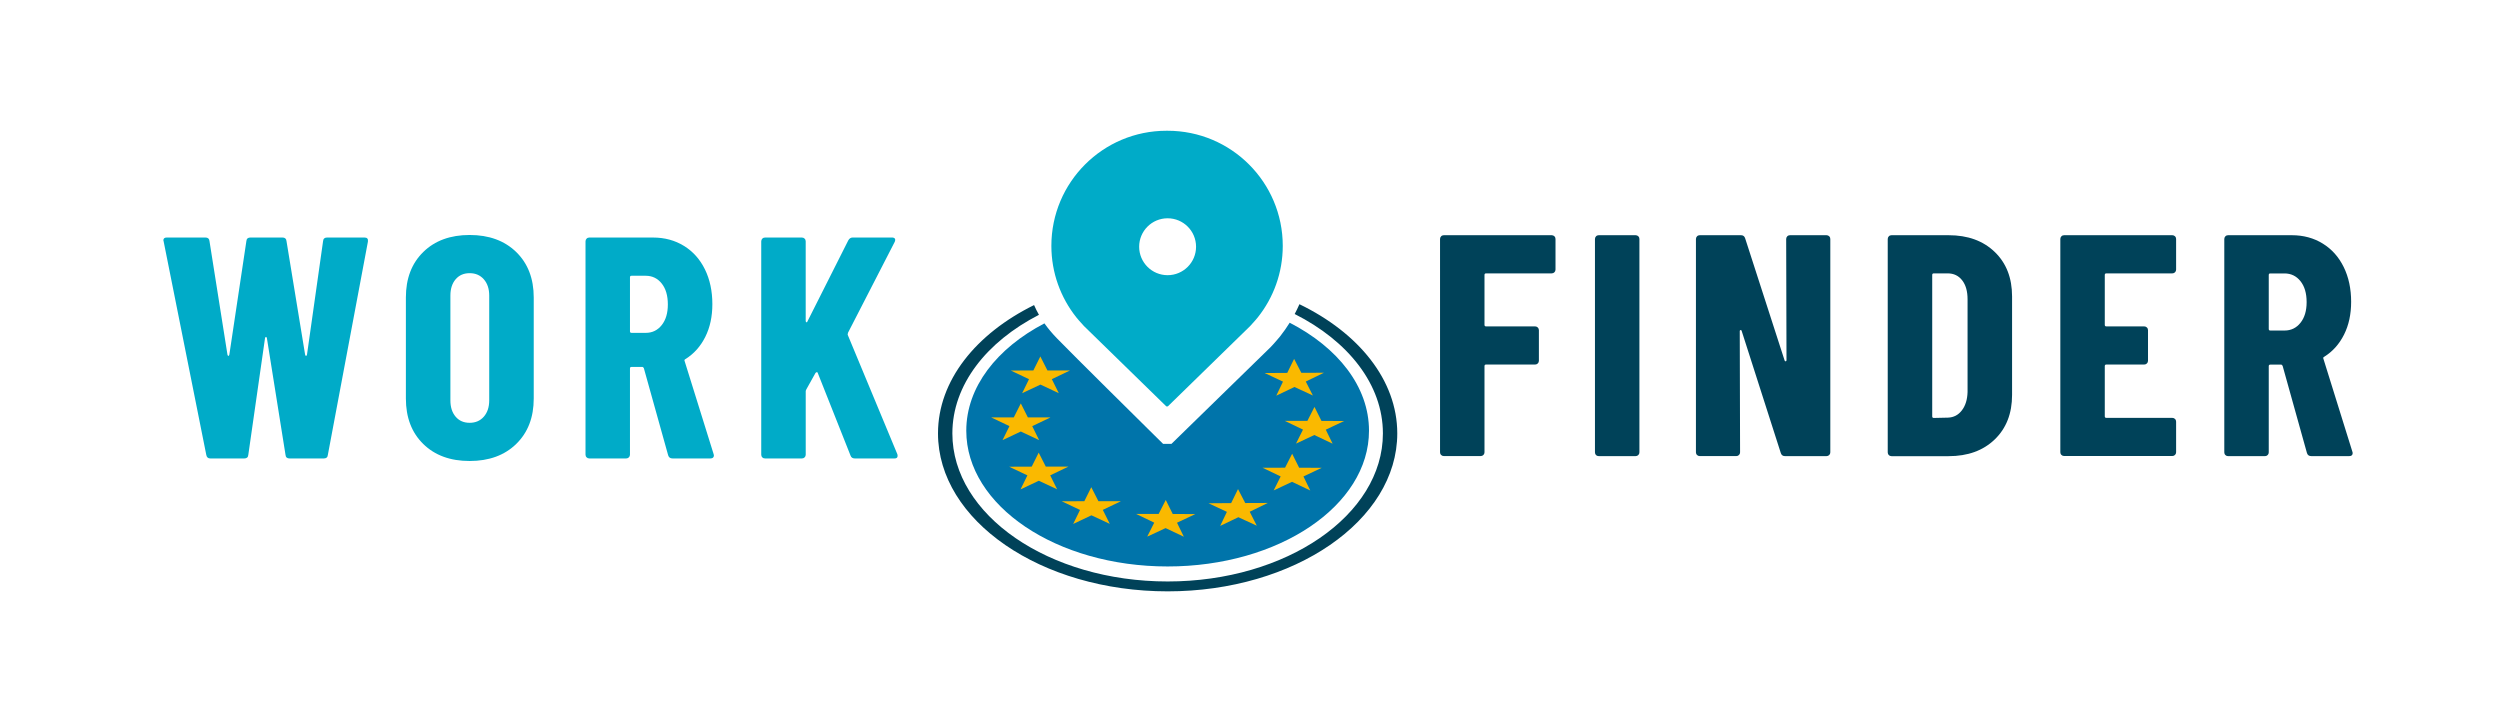 <?xml version="1.0" encoding="utf-8"?>
<!-- Generator: Adobe Illustrator 15.1.0, SVG Export Plug-In . SVG Version: 6.00 Build 0)  -->
<!DOCTYPE svg PUBLIC "-//W3C//DTD SVG 1.1//EN" "http://www.w3.org/Graphics/SVG/1.1/DTD/svg11.dtd">
<svg version="1.1" id="Layer_1" xmlns="http://www.w3.org/2000/svg" xmlns:xlink="http://www.w3.org/1999/xlink" x="0px" y="0px"
	 width="869.96px" height="248.99px" viewBox="0 0 869.96 248.99" style="enable-background:new 0 0 869.96 248.99;"
	 xml:space="preserve">
<style type="text/css">
<![CDATA[
	.st0{fill:#FAB900;}
	.st1{fill:#004259;}
	.st2{fill:#0074AA;}
	.st3{fill:#00ABC8;}
]]>
</style>
<path class="st2" d="M448.79,112.3c-1,1.6-2.08,3.16-3.26,4.65l-0.05,0.07l-0.05,0.06c-0.32,0.38-1.96,2.37-3.26,3.7l-0.08,0.08
	l-0.08,0.08l-28.8,28.09l-5.55,5.42h-2.93l-5.53-5.46c-1.04-1.03-25.61-25.29-31.46-31.32c-1.62-1.67-3.04-3.37-4.3-5.14
	c-16.54,8.64-27.19,22.15-27.19,37.35c0,26.09,31.37,47.24,70.07,47.24s70.07-21.15,70.07-47.24
	C476.39,134.55,465.56,120.94,448.79,112.3z"/>
<path class="st1" d="M452.18,105.86c-0.5,1.16-1.06,2.29-1.65,3.41c18.6,9.38,30.7,24.51,30.7,41.55
	c0,28.41-33.61,51.52-74.91,51.52c-41.31,0-74.91-23.11-74.91-51.52c0-16.87,11.85-31.87,30.13-41.27c-0.63-1.1-1.19-2.22-1.7-3.39
	c-20.22,9.98-33.43,26.27-33.43,44.66c0,30.3,35.85,54.96,79.91,54.96s79.91-24.65,79.91-54.96
	C486.23,132.25,472.75,115.81,452.18,105.86z"/>
<g>
	<g>
		<polygon class="st0" points="403.19,178.84 405.67,173.98 408.09,178.86 415.95,178.89 409.58,181.9 411.96,186.78 405.61,183.77 
			399.21,186.74 401.65,181.88 395.33,178.83 		"/>
		<polygon class="st0" points="426.94,178.12 420.56,175.13 428.42,175.07 430.81,170.19 433.32,175.05 441.18,175.02 
			434.88,178.08 437.34,182.94 430.93,179.98 424.6,183.01 		"/>
		<polygon class="st0" points="359.59,128.91 362.02,124.04 364.49,128.91 372.35,128.91 366.02,131.94 368.44,136.82 
			362.06,133.83 355.69,136.83 358.08,131.95 351.73,128.94 		"/>
		<polygon class="st0" points="445.65,165.79 439.32,162.76 447.18,162.75 449.65,157.89 452.08,162.76 459.94,162.79 453.58,165.8 
			455.96,170.69 449.61,167.67 443.22,170.66 		"/>
		<polygon class="st0" points="352.78,145.25 355.23,140.38 357.68,145.25 365.54,145.26 359.2,148.29 361.6,153.16 355.23,150.16 
			348.86,153.16 351.27,148.28 344.92,145.26 		"/>
		<polygon class="st0" points="457.37,151.38 450.99,154.37 453.42,149.5 447.09,146.46 454.95,146.46 457.42,141.6 459.85,146.47 
			467.71,146.51 461.35,149.52 463.73,154.4 		"/>
		<polygon class="st0" points="357.52,165.42 351.16,162.41 359.02,162.38 361.45,157.51 363.92,162.38 371.78,162.38 
			365.45,165.41 367.87,170.28 361.49,167.29 355.13,170.3 		"/>
		<polygon class="st0" points="450.45,134.66 444.12,137.69 446.46,132.8 440.09,129.81 447.94,129.76 450.33,124.88 452.84,129.73 
			460.7,129.71 454.39,132.77 456.86,137.63 		"/>
		<polygon class="st0" points="375.83,177.45 369.47,174.44 377.33,174.41 379.75,169.54 382.23,174.4 390.09,174.4 383.76,177.43 
			386.19,182.3 379.8,179.32 373.45,182.33 		"/>
	</g>
</g>
<path class="st3" d="M406.31,45.5c-0.07,0-0.13,0-0.2,0c-0.07,0-0.13,0-0.2,0c-22.12,0-40.05,17.93-40.05,40.05
	c0,9.4,3.25,18.04,8.68,24.88c0,0,1.61,1.96,2.67,3.04l28.66,27.96h0.5l28.66-27.96c1.06-1.08,2.67-3.04,2.67-3.04
	c5.43-6.83,8.68-15.47,8.68-24.88C446.37,63.43,428.44,45.5,406.31,45.5z M406.31,95.76c-5.47,0-9.9-4.43-9.9-9.9s4.43-9.9,9.9-9.9
	s9.9,4.43,9.9,9.9S411.78,95.76,406.31,95.76z"/>
<path class="st3" d="M71.79,158.33L56.96,84.08l-0.11-0.44c0-0.66,0.4-0.99,1.21-0.99h13.4c0.88,0,1.35,0.4,1.43,1.21l6.26,39.54
	c0.07,0.29,0.18,0.44,0.33,0.44c0.15,0,0.26-0.15,0.33-0.44l5.93-39.54c0.07-0.81,0.55-1.21,1.43-1.21h11.09
	c0.88,0,1.35,0.4,1.43,1.21l6.48,39.54c0.07,0.29,0.18,0.44,0.33,0.44c0.15,0,0.26-0.15,0.33-0.44l5.6-39.54
	c0.07-0.81,0.55-1.21,1.43-1.21h12.96c0.95,0,1.35,0.48,1.21,1.43l-13.95,74.25c-0.07,0.81-0.55,1.21-1.43,1.21h-11.86
	c-0.88,0-1.36-0.4-1.43-1.21l-6.48-40.64c-0.07-0.29-0.18-0.44-0.33-0.44c-0.15,0-0.26,0.15-0.33,0.44l-5.82,40.64
	c-0.07,0.81-0.55,1.21-1.43,1.21H73.22C72.41,159.54,71.94,159.14,71.79,158.33z"/>
<path class="st3" d="M147.28,154.49c-4.03-3.95-6.04-9.23-6.04-15.82v-35.15c0-6.59,2.01-11.86,6.04-15.82
	c4.03-3.95,9.41-5.93,16.15-5.93c6.74,0,12.14,1.98,16.2,5.93s6.1,9.23,6.1,15.82v35.15c0,6.59-2.03,11.86-6.1,15.82
	c-4.06,3.96-9.47,5.93-16.2,5.93C156.68,160.42,151.3,158.44,147.28,154.49z M168.37,144.99c1.24-1.43,1.87-3.31,1.87-5.66v-36.47
	c0-2.34-0.62-4.23-1.87-5.66c-1.25-1.43-2.89-2.14-4.94-2.14c-2.05,0-3.68,0.71-4.89,2.14c-1.21,1.43-1.81,3.31-1.81,5.66v36.47
	c0,2.34,0.6,4.23,1.81,5.66c1.21,1.43,2.84,2.14,4.89,2.14C165.47,147.13,167.12,146.42,168.37,144.99z"/>
<path class="st3" d="M232.51,158.44l-8.46-30.32c-0.15-0.29-0.33-0.44-0.55-0.44h-3.73c-0.37,0-0.55,0.18-0.55,0.55v29.99
	c0,0.37-0.13,0.68-0.38,0.93c-0.26,0.26-0.57,0.38-0.93,0.38h-12.85c-0.37,0-0.68-0.13-0.93-0.38c-0.26-0.26-0.38-0.57-0.38-0.93
	V83.97c0-0.37,0.13-0.68,0.38-0.93c0.26-0.26,0.57-0.38,0.93-0.38h22.19c4.03,0,7.61,0.97,10.76,2.91c3.15,1.94,5.58,4.67,7.3,8.18
	c1.72,3.51,2.58,7.54,2.58,12.08c0,4.32-0.82,8.13-2.47,11.42c-1.65,3.29-3.94,5.86-6.87,7.69c-0.15,0.07-0.26,0.17-0.33,0.27
	c-0.07,0.11-0.07,0.24,0,0.38l10.1,32.4l0.11,0.44c0,0.73-0.4,1.1-1.21,1.1h-13.18C233.24,159.54,232.73,159.18,232.51,158.44z
	 M219.22,96.5v18.78c0,0.37,0.18,0.55,0.55,0.55h4.94c2.27,0,4.12-0.9,5.55-2.69c1.43-1.79,2.14-4.19,2.14-7.19
	c0-3.08-0.71-5.51-2.14-7.3c-1.43-1.79-3.28-2.69-5.55-2.69h-4.94C219.4,95.95,219.22,96.13,219.22,96.5z"/>
<path class="st3" d="M265.28,159.16c-0.26-0.26-0.38-0.57-0.38-0.93V83.97c0-0.37,0.13-0.68,0.38-0.93
	c0.26-0.26,0.57-0.38,0.93-0.38h12.85c0.37,0,0.68,0.13,0.93,0.38c0.26,0.26,0.38,0.57,0.38,0.93v27.68c0,0.29,0.09,0.46,0.27,0.49
	c0.18,0.04,0.31-0.09,0.38-0.38l14.17-28.12c0.37-0.66,0.88-0.99,1.54-0.99h13.62c0.51,0,0.86,0.13,1.04,0.38
	c0.18,0.26,0.17,0.64-0.05,1.15l-16.26,31.63c-0.07,0.29-0.11,0.51-0.11,0.66L312.24,158c0.07,0.15,0.11,0.37,0.11,0.66
	c0,0.59-0.37,0.88-1.1,0.88h-13.73c-0.81,0-1.32-0.33-1.54-0.99l-11.42-28.78c-0.07-0.22-0.18-0.31-0.33-0.27
	c-0.15,0.04-0.29,0.13-0.44,0.27l-3.19,5.71c-0.15,0.29-0.22,0.51-0.22,0.66v22.08c0,0.37-0.13,0.68-0.38,0.93
	c-0.26,0.26-0.57,0.38-0.93,0.38h-12.85C265.85,159.54,265.54,159.42,265.28,159.16z"/>
<path class="st1" d="M540.91,94.75c-0.26,0.26-0.57,0.38-0.93,0.38h-22.85c-0.37,0-0.55,0.18-0.55,0.55v17.35
	c0,0.37,0.18,0.55,0.55,0.55h17.07c0.37,0,0.68,0.13,0.93,0.38c0.25,0.26,0.38,0.57,0.38,0.93v10.65c0,0.37-0.13,0.68-0.38,0.93
	c-0.26,0.26-0.57,0.38-0.93,0.38h-17.07c-0.37,0-0.55,0.18-0.55,0.55v29.99c0,0.37-0.13,0.68-0.38,0.93
	c-0.26,0.26-0.57,0.38-0.93,0.38h-12.85c-0.37,0-0.68-0.13-0.93-0.38c-0.26-0.26-0.38-0.57-0.38-0.93V83.16
	c0-0.37,0.13-0.68,0.38-0.93c0.25-0.26,0.57-0.38,0.93-0.38h37.56c0.37,0,0.68,0.13,0.93,0.38c0.26,0.26,0.38,0.57,0.38,0.93v10.65
	C541.29,94.19,541.16,94.5,540.91,94.75z"/>
<path class="st1" d="M555.4,158.35c-0.26-0.26-0.38-0.57-0.38-0.93V83.16c0-0.37,0.13-0.68,0.38-0.93c0.25-0.26,0.57-0.38,0.93-0.38
	h12.85c0.37,0,0.68,0.13,0.93,0.38c0.26,0.26,0.38,0.57,0.38,0.93v74.25c0,0.37-0.13,0.68-0.38,0.93c-0.26,0.26-0.57,0.38-0.93,0.38
	h-12.85C555.97,158.73,555.66,158.61,555.4,158.35z"/>
<path class="st1" d="M621.94,82.23c0.26-0.26,0.57-0.38,0.93-0.38h12.74c0.37,0,0.68,0.13,0.93,0.38c0.26,0.26,0.38,0.57,0.38,0.93
	v74.25c0,0.37-0.13,0.68-0.38,0.93c-0.26,0.26-0.57,0.38-0.93,0.38h-14.5c-0.73,0-1.21-0.37-1.43-1.1l-13.62-42.51
	c-0.07-0.22-0.2-0.31-0.38-0.27c-0.18,0.04-0.27,0.17-0.27,0.38l0.11,42.18c0,0.37-0.13,0.68-0.38,0.93
	c-0.26,0.26-0.57,0.38-0.93,0.38h-12.74c-0.37,0-0.68-0.13-0.93-0.38c-0.26-0.26-0.38-0.57-0.38-0.93V83.16
	c0-0.37,0.13-0.68,0.38-0.93c0.25-0.26,0.57-0.38,0.93-0.38h14.39c0.73,0,1.21,0.37,1.43,1.1l13.73,42.51
	c0.07,0.22,0.2,0.31,0.38,0.27c0.18-0.04,0.27-0.16,0.27-0.38l-0.11-42.18C621.56,82.8,621.69,82.49,621.94,82.23z"/>
<path class="st1" d="M657.28,158.35c-0.26-0.26-0.38-0.57-0.38-0.93V83.16c0-0.37,0.13-0.68,0.38-0.93
	c0.25-0.26,0.57-0.38,0.93-0.38h19.88c6.66,0,12.01,1.94,16.04,5.82c4.03,3.88,6.04,9.04,6.04,15.49v34.27
	c0,6.44-2.01,11.61-6.04,15.49c-4.03,3.88-9.37,5.82-16.04,5.82h-19.88C657.84,158.73,657.53,158.61,657.28,158.35z M672.93,145.44
	l4.94-0.11c1.98-0.07,3.59-0.91,4.83-2.53c1.24-1.61,1.9-3.73,1.98-6.37v-32.29c0-2.78-0.62-4.98-1.87-6.59
	c-1.25-1.61-2.93-2.42-5.05-2.42h-4.83c-0.37,0-0.55,0.18-0.55,0.55v49.21C672.38,145.26,672.56,145.44,672.93,145.44z"/>
<path class="st1" d="M756.87,94.75c-0.26,0.26-0.57,0.38-0.93,0.38h-22.96c-0.37,0-0.55,0.18-0.55,0.55v17.35
	c0,0.37,0.18,0.55,0.55,0.55h13.18c0.37,0,0.68,0.13,0.93,0.38c0.26,0.26,0.38,0.57,0.38,0.93v10.65c0,0.37-0.13,0.68-0.38,0.93
	c-0.26,0.26-0.57,0.38-0.93,0.38h-13.18c-0.37,0-0.55,0.18-0.55,0.55v17.46c0,0.37,0.18,0.55,0.55,0.55h22.96
	c0.37,0,0.68,0.13,0.93,0.38c0.26,0.26,0.38,0.57,0.38,0.93v10.65c0,0.37-0.13,0.68-0.38,0.93c-0.26,0.26-0.57,0.38-0.93,0.38
	h-37.67c-0.37,0-0.68-0.13-0.93-0.38c-0.26-0.26-0.38-0.57-0.38-0.93V83.16c0-0.37,0.13-0.68,0.38-0.93
	c0.25-0.26,0.57-0.38,0.93-0.38h37.67c0.37,0,0.68,0.13,0.93,0.38c0.26,0.26,0.38,0.57,0.38,0.93v10.65
	C757.25,94.19,757.12,94.5,756.87,94.75z"/>
<path class="st1" d="M802.78,157.64l-8.46-30.32c-0.15-0.29-0.33-0.44-0.55-0.44h-3.73c-0.37,0-0.55,0.18-0.55,0.55v29.99
	c0,0.37-0.13,0.68-0.38,0.93c-0.26,0.26-0.57,0.38-0.93,0.38h-12.85c-0.37,0-0.68-0.13-0.93-0.38c-0.26-0.26-0.38-0.57-0.38-0.93
	V83.16c0-0.37,0.13-0.68,0.38-0.93c0.25-0.26,0.57-0.38,0.93-0.38h22.19c4.03,0,7.62,0.97,10.76,2.91c3.15,1.94,5.58,4.67,7.3,8.18
	c1.72,3.51,2.58,7.54,2.58,12.08c0,4.32-0.82,8.13-2.47,11.42c-1.65,3.29-3.94,5.86-6.87,7.69c-0.15,0.07-0.26,0.17-0.33,0.27
	c-0.07,0.11-0.07,0.24,0,0.38l10.1,32.4l0.11,0.44c0,0.73-0.4,1.1-1.21,1.1h-13.18C803.51,158.73,803,158.37,802.78,157.64z
	 M789.49,95.69v18.78c0,0.37,0.18,0.55,0.55,0.55h4.94c2.27,0,4.12-0.9,5.55-2.69c1.43-1.79,2.14-4.19,2.14-7.19
	c0-3.08-0.71-5.51-2.14-7.3c-1.43-1.79-3.28-2.69-5.55-2.69h-4.94C789.67,95.14,789.49,95.32,789.49,95.69z"/>
</svg>
